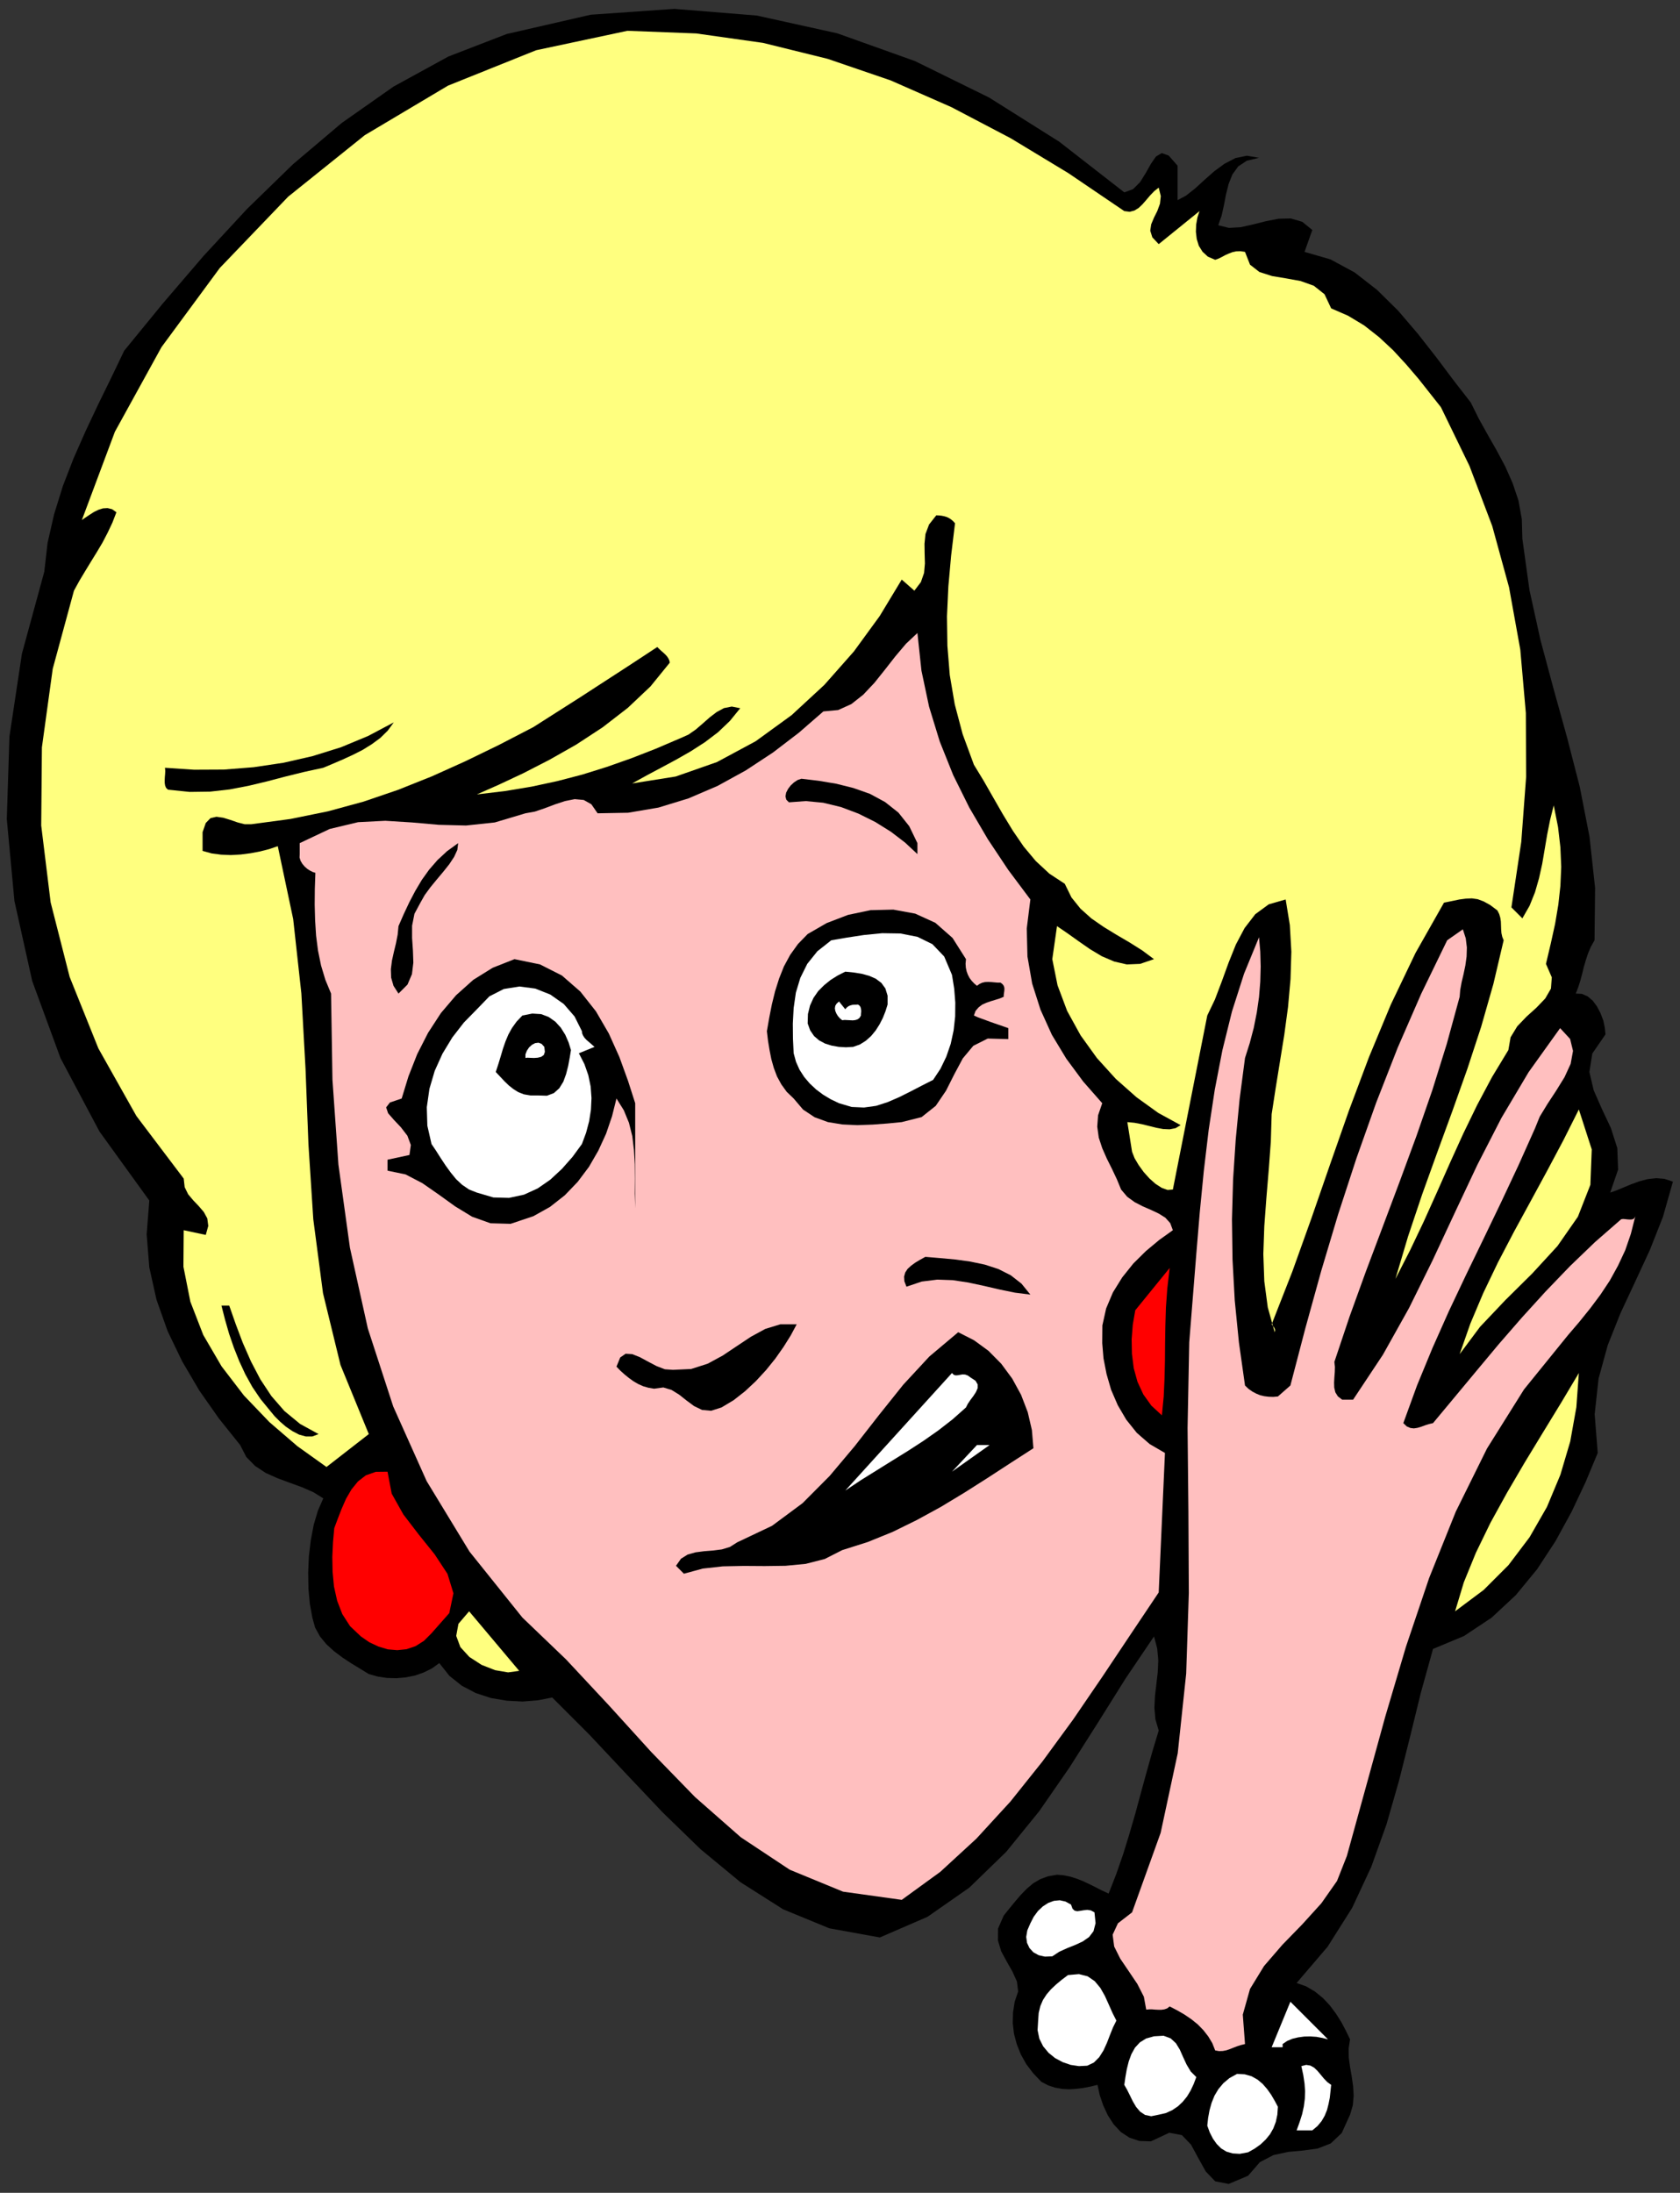 <?xml version="1.0" encoding="UTF-8" standalone="no"?>
<svg
   xmlns:dc="http://purl.org/dc/elements/1.1/"
   xmlns:cc="http://creativecommons.org/ns#"
   xmlns:rdf="http://www.w3.org/1999/02/22-rdf-syntax-ns#"
   xmlns:svg="http://www.w3.org/2000/svg"
   xmlns="http://www.w3.org/2000/svg"
   xmlns:sodipodi="http://sodipodi.sourceforge.net/DTD/sodipodi-0.dtd"
   xmlns:inkscape="http://www.inkscape.org/namespaces/inkscape"
   version="1.0"
   width="2033.524mm"
   height="2653.961mm"
   id="svg71"
   sodipodi:docname="GC000433.WMF">
  <rect width="100%" height="100%" fill="#333333" stroke="none"/>
  <sodipodi:namedview
     pagecolor="#ffffff"
     bordercolor="#666666"
     borderopacity="1"
     objecttolerance="10"
     gridtolerance="10"
     guidetolerance="10"
     inkscape:pageopacity="0"
     inkscape:pageshadow="2"
     inkscape:window-width="640"
     inkscape:window-height="480"
     id="namedview73" />
  <defs
     id="defs3">
    <pattern
       id="WMFhbasepattern"
       patternUnits="userSpaceOnUse"
       width="6"
       height="6"
       x="0"
       y="0" />
  </defs>
  <path
     style="fill:none;stroke:none;"
     d="  M 0,10030.08   L 7685.12,10030.08   L 7685.12,0   L 0,0   z "
     id="path5" />
  <path
     style="fill:#000000;fill-rule:evenodd;fill-opacity:1;stroke:none;"
     d="  M 5143.514,879.91   L 5183.505,865.308   L 5215.878,832.93   L 5241.903,791.03   L 5265.39,749.129   L 5288.241,716.117   L 5314.901,700.245   L 5346.64,711.673   L 5387.265,758.017   L 5387.265,758.017   L 5387.265,915.461   L 5387.265,915.461   L 5425.351,895.146   L 5466.61,862.768   L 5509.14,824.042   L 5554.208,784.046   L 5601.816,749.129   L 5651.962,723.1   L 5704.648,712.308   L 5759.873,721.831   L 5759.873,721.831   L 5704.013,735.163   L 5664.658,761.192   L 5637.998,798.013   L 5620.859,841.183   L 5608.798,889.432   L 5599.277,938.951   L 5588.486,987.2   L 5573.251,1030.37   L 5573.251,1030.37   L 5622.128,1042.432   L 5676.083,1039.258   L 5732.578,1026.561   L 5790.976,1011.96   L 5849.375,1000.532   L 5905.234,999.262   L 5957.285,1014.499   L 6003.623,1051.955   L 6003.623,1051.955   L 5968.076,1152.263   L 5968.076,1152.263   L 6086.778,1186.545   L 6197.227,1246.221   L 6300.059,1326.213   L 6396.544,1421.441   L 6486.046,1526.192   L 6571.105,1634.753   L 6651.085,1741.408   L 6728.527,1841.081   L 6728.527,1841.081   L 6765.343,1915.359   L 6805.968,1988.367   L 6847.228,2060.74   L 6886.583,2134.384   L 6920.226,2210.566   L 6946.886,2289.923   L 6962.121,2374.994   L 6964.66,2465.143   L 6964.66,2465.143   L 6997.033,2698.77   L 7047.18,2926.683   L 7107.482,3151.422   L 7169.69,3375.526   L 7227.453,3600.265   L 7271.887,3828.178   L 7297.278,4061.17   L 7294.739,4301.145   L 7294.739,4301.145   L 7277.6,4331.618   L 7264.904,4361.456   L 7254.748,4392.564   L 7245.861,4423.037   L 7238.244,4454.145   L 7229.992,4485.253   L 7220.471,4515.091   L 7209.045,4544.93   L 7209.045,4544.93   L 7236.975,4546.199   L 7263,4557.627   L 7286.486,4577.307   L 7306.164,4603.971   L 7322.033,4634.444   L 7334.729,4667.457   L 7341.711,4700.469   L 7344.885,4731.577   L 7344.885,4731.577   L 7284.582,4819.187   L 7271.252,4903.623   L 7290.93,4987.424   L 7328.381,5072.494   L 7369.641,5160.105   L 7398.84,5251.524   L 7402.649,5349.926   L 7366.467,5455.312   L 7366.467,5455.312   L 7395.032,5445.154   L 7427.405,5431.823   L 7462.317,5417.221   L 7499.133,5403.889   L 7537.219,5393.731   L 7575.94,5389.287   L 7614.661,5392.462   L 7653.382,5405.159   L 7653.382,5405.159   L 7607.678,5566.412   L 7548.01,5717.507   L 7480.725,5862.889   L 7413.44,6007.002   L 7355.041,6153.653   L 7313.147,6306.653   L 7295.373,6469.176   L 7309.338,6646.301   L 7309.338,6646.301   L 7254.113,6778.986   L 7190.002,6914.845   L 7116.369,7049.434   L 7031.945,7178.31   L 6934.826,7296.393   L 6823.742,7399.874   L 6697.423,7483.675   L 6555.87,7542.717   L 6555.87,7542.717   L 6500.645,7741.426   L 6451.134,7943.31   L 6400.352,8145.194   L 6343.223,8344.539   L 6273.399,8539.44   L 6185.801,8727.357   L 6073.447,8905.116   L 5931.895,9070.814   L 5931.895,9070.814   L 5975.059,9086.05   L 6015.049,9109.54   L 6051.231,9138.743   L 6083.604,9173.025   L 6111.533,9210.482   L 6136.924,9250.478   L 6157.871,9290.474   L 6176.28,9328.565   L 6176.28,9328.565   L 6169.932,9369.83   L 6170.567,9412.366   L 6176.28,9454.901   L 6183.897,9498.706   L 6190.244,9542.511   L 6192.784,9586.316   L 6188.975,9630.121   L 6176.28,9673.291   L 6176.28,9673.291   L 6138.194,9757.092   L 6088.047,9804.706   L 6027.744,9828.196   L 5961.729,9837.084   L 5893.174,9843.433   L 5825.888,9858.034   L 5763.681,9890.412   L 5709.726,9952.628   L 5709.726,9952.628   L 5620.859,9990.084   L 5559.286,9978.022   L 5516.122,9932.947   L 5481.845,9871.366   L 5448.837,9810.42   L 5406.942,9766.615   L 5349.179,9755.823   L 5265.39,9795.183   L 5265.39,9795.183   L 5212.069,9793.279   L 5166.366,9778.042   L 5127.01,9752.013   L 5094.637,9717.096   L 5067.977,9675.831   L 5047.03,9630.756   L 5031.161,9583.777   L 5021.004,9536.797   L 5021.004,9536.797   L 4986.727,9545.05   L 4953.719,9551.399   L 4921.346,9555.208   L 4889.608,9557.113   L 4858.504,9555.208   L 4826.766,9549.495   L 4795.662,9539.337   L 4763.924,9522.831   L 4763.924,9522.831   L 4726.473,9483.469   L 4694.734,9441.569   L 4669.978,9397.129   L 4651.57,9350.785   L 4638.875,9303.171   L 4633.162,9254.287   L 4634.431,9205.403   L 4642.049,9156.519   L 4642.049,9156.519   L 4657.918,9109.54   L 4652.205,9063.83   L 4631.892,9018.755   L 4605.867,8973.046   L 4580.476,8926.067   L 4565.242,8875.913   L 4565.877,8821.95   L 4591.902,8762.274   L 4591.902,8762.274   L 4617.927,8729.896   L 4643.953,8698.153   L 4669.978,8667.68   L 4697.273,8639.747   L 4726.473,8614.987   L 4758.846,8595.942   L 4795.027,8582.61   L 4835.652,8575.626   L 4835.652,8575.626   L 4866.756,8578.166   L 4897.225,8584.514   L 4927.059,8594.037   L 4955.623,8605.465   L 4984.188,8618.797   L 5013.387,8633.398   L 5041.952,8648   L 5071.786,8661.967   L 5071.786,8661.967   L 5106.698,8572.452   L 5138.436,8481.033   L 5167.001,8388.344   L 5194.296,8294.385   L 5219.686,8200.427   L 5245.712,8105.199   L 5272.372,8010.605   L 5300.936,7916.012   L 5300.936,7916.012   L 5285.702,7864.588   L 5281.259,7811.895   L 5283.798,7757.933   L 5290.145,7703.97   L 5296.493,7649.372   L 5299.032,7594.775   L 5293.954,7540.177   L 5279.354,7485.58   L 5279.354,7485.58   L 5149.862,7677.306   L 5022.909,7879.825   L 4892.781,8084.883   L 4754.402,8284.863   L 4603.328,8470.875   L 4434.48,8634.668   L 4243.415,8767.987   L 4025.055,8862.581   L 4025.055,8862.581   L 3794,8820.681   L 3582.623,8733.705   L 3387.75,8609.908   L 3205.572,8459.448   L 3031.646,8290.576   L 2862.798,8112.182   L 2695.854,7934.422   L 2526.371,7764.916   L 2526.371,7764.916   L 2460.99,7777.613   L 2391.166,7783.327   L 2318.803,7779.518   L 2246.439,7767.456   L 2176.615,7744.601   L 2112.503,7710.953   L 2056.009,7665.879   L 2009.671,7607.472   L 2009.671,7607.472   L 1975.394,7632.231   L 1937.943,7650.642   L 1897.952,7664.609   L 1856.058,7672.862   L 1813.528,7676.671   L 1770.364,7675.401   L 1727.835,7669.053   L 1687.21,7657.626   L 1687.21,7657.626   L 1647.854,7633.501   L 1607.229,7608.742   L 1566.604,7582.078   L 1527.883,7552.874   L 1492.971,7521.132   L 1463.772,7485.58   L 1441.555,7444.949   L 1428.86,7399.239   L 1428.86,7399.239   L 1417.434,7336.389   L 1411.086,7267.189   L 1409.817,7193.546   L 1412.991,7119.268   L 1421.877,7044.99   L 1435.207,6975.156   L 1454.25,6910.401   L 1479.006,6853.899   L 1479.006,6853.899   L 1433.938,6825.965   L 1381.887,6803.11   L 1326.028,6782.795   L 1269.533,6761.845   L 1215.578,6737.72   L 1167.336,6705.977   L 1126.711,6664.712   L 1098.781,6610.114   L 1098.781,6610.114   L 1001.662,6488.857   L 912.16,6361.251   L 833.449,6227.296   L 766.798,6088.898   L 716.017,5945.421   L 683.009,5797.499   L 670.948,5646.404   L 683.009,5491.499   L 683.009,5491.499   L 455.128,5175.976   L 276.758,4840.137   L 147.266,4487.158   L 66.016,4121.481   L 31.104,3746.916   L 43.164,3369.177   L 100.293,2990.169   L 202.491,2615.604   L 202.491,2615.604   L 217.725,2482.919   L 247.559,2352.139   L 287.549,2223.264   L 336.426,2096.927   L 391.651,1971.861   L 450.05,1848.064   L 509.718,1726.172   L 568.116,1604.28   L 568.116,1604.28   L 744.581,1388.429   L 931.837,1170.038   L 1130.519,955.457   L 1340.627,751.034   L 1563.43,562.482   L 1800.198,396.15   L 2051.566,258.386   L 2318.168,155.54   L 2318.168,155.54   L 2702.836,67.295   L 3084.966,40.631   L 3462.017,71.104   L 3830.182,152.365   L 4185.651,279.336   L 4525.252,446.303   L 4845.809,648.187   L 5143.514,879.91   L 5143.514,879.91   L 5143.514,879.91   L 5143.514,879.91   L 5143.514,879.91  z "
     id="path7" />
  <path
     style="fill:#ffff7f;fill-rule:evenodd;fill-opacity:1;stroke:none;"
     d="  M 5143.514,965.615   L 5168.27,968.789   L 5189.852,963.076   L 5209.53,951.013   L 5227.303,933.872   L 5244.442,914.192   L 5262.216,893.242   L 5280.624,874.196   L 5300.936,858.324   L 5300.936,858.324   L 5310.458,897.051   L 5306.649,931.968   L 5294.589,964.98   L 5279.354,995.453   L 5266.659,1025.926   L 5262.216,1055.13   L 5271.737,1085.603   L 5300.936,1116.711   L 5300.936,1116.711   L 5487.558,965.615   L 5487.558,965.615   L 5478.036,994.818   L 5472.323,1027.196   L 5471.054,1060.208   L 5474.863,1093.221   L 5484.384,1124.329   L 5501.523,1151.628   L 5525.644,1173.848   L 5559.286,1188.449   L 5559.286,1188.449   L 5575.156,1182.736   L 5590.39,1175.117   L 5605.624,1166.864   L 5621.494,1159.881   L 5637.998,1153.532   L 5655.771,1149.723   L 5674.814,1149.088   L 5695.761,1152.263   L 5695.761,1152.263   L 5718.613,1210.669   L 5761.777,1244.316   L 5819.541,1262.727   L 5884.287,1273.52   L 5950.303,1285.582   L 6010.605,1307.167   L 6059.483,1345.893   L 6089.951,1410.649   L 6089.951,1410.649   L 6167.393,1444.296   L 6241.026,1488.736   L 6308.946,1542.064   L 6373.057,1601.74   L 6432.725,1666.495   L 6489.22,1732.52   L 6541.905,1799.18   L 6592.052,1862.666   L 6592.052,1862.666   L 6722.814,2131.844   L 6826.916,2406.737   L 6903.722,2686.708   L 6955.138,2971.758   L 6980.529,3261.252   L 6981.798,3553.92   L 6959.582,3851.033   L 6914.513,4150.684   L 6914.513,4150.684   L 6964.66,4200.838   L 6964.66,4200.838   L 6997.668,4143.066   L 7022.424,4081.485   L 7040.832,4017.365   L 7055.431,3951.34   L 7066.857,3884.045   L 7078.283,3816.751   L 7091.613,3750.091   L 7108.117,3684.066   L 7108.117,3684.066   L 7127.795,3783.103   L 7138.586,3876.427   L 7142.395,3965.307   L 7138.586,4052.282   L 7129.064,4138.622   L 7114.465,4225.597   L 7094.787,4315.112   L 7072.57,4409.07   L 7072.57,4409.07   L 7099.23,4470.651   L 7095.422,4522.075   L 7069.396,4567.15   L 7029.406,4609.05   L 6983.703,4650.316   L 6941.173,4694.756   L 6910.705,4744.909   L 6900.548,4803.316   L 6900.548,4803.316   L 6825.646,4927.113   L 6757.726,5054.718   L 6694.249,5185.499   L 6633.946,5318.183   L 6574.278,5452.773   L 6513.975,5586.727   L 6450.499,5720.047   L 6383.848,5850.192   L 6383.848,5850.192   L 6441.612,5655.926   L 6506.358,5462.931   L 6574.913,5272.474   L 6644.737,5081.382   L 6712.658,4890.291   L 6776.134,4696.66   L 6831.994,4501.125   L 6878.966,4301.145   L 6878.966,4301.145   L 6872.619,4285.274   L 6868.81,4268.133   L 6867.541,4250.992   L 6866.906,4233.216   L 6866.271,4215.44   L 6863.732,4198.299   L 6858.654,4181.158   L 6850.402,4164.651   L 6850.402,4164.651   L 6817.394,4139.892   L 6787.56,4123.386   L 6760.265,4113.228   L 6733.605,4109.419   L 6705.675,4110.689   L 6676.476,4114.498   L 6643.468,4121.481   L 6606.017,4129.099   L 6606.017,4129.099   L 6475.89,4358.917   L 6362.901,4595.083   L 6262.608,4836.328   L 6171.202,5080.113   L 6084.873,5326.437   L 5999.815,5572.126   L 5912.217,5816.545   L 5817.636,6057.79   L 5817.636,6057.79   L 5820.176,6060.964   L 5823.349,6064.773   L 5826.523,6069.217   L 5829.697,6073.661   L 5832.236,6078.74   L 5833.506,6083.819   L 5832.871,6088.898   L 5831.601,6093.977   L 5831.601,6093.977   L 5799.863,5980.338   L 5783.994,5860.985   L 5779.551,5736.553   L 5783.994,5608.947   L 5793.515,5480.072   L 5804.306,5350.561   L 5813.828,5222.32   L 5817.636,5096.619   L 5817.636,5096.619   L 5835.41,4981.075   L 5855.088,4859.183   L 5875.4,4733.482   L 5892.539,4606.511   L 5903.965,4478.905   L 5907.773,4353.203   L 5900.791,4231.311   L 5881.748,4114.498   L 5881.748,4114.498   L 5804.306,4136.718   L 5742.734,4181.792   L 5693.857,4245.278   L 5653.867,4320.826   L 5620.224,4404.627   L 5589.12,4490.332   L 5558.017,4572.228   L 5523.105,4645.237   L 5523.105,4645.237   L 5365.683,5441.345   L 5365.683,5441.345   L 5341.561,5443.25   L 5314.901,5433.727   L 5286.337,5415.316   L 5258.407,5390.557   L 5231.747,5360.719   L 5208.895,5328.976   L 5190.487,5297.868   L 5179.061,5268.665   L 5179.061,5268.665   L 5157.479,5132.806   L 5157.479,5132.806   L 5189.852,5135.98   L 5223.495,5142.328   L 5257.137,5150.582   L 5290.145,5158.835   L 5321.249,5164.548   L 5351.083,5165.818   L 5377.743,5160.739   L 5401.23,5146.773   L 5401.23,5146.773   L 5299.032,5090.905   L 5199.374,5019.167   L 5104.793,4935.366   L 5018.465,4840.137   L 4943.563,4736.021   L 4881.99,4624.287   L 4838.191,4507.473   L 4814.07,4387.485   L 4814.07,4387.485   L 4835.652,4236.39   L 4835.652,4236.39   L 4883.895,4269.402   L 4934.676,4305.589   L 4986.727,4341.776   L 5040.682,4374.154   L 5097.176,4398.278   L 5154.94,4411.61   L 5215.878,4409.07   L 5279.354,4387.485   L 5279.354,4387.485   L 5225.399,4347.49   L 5167.001,4310.668   L 5107.333,4275.751   L 5048.299,4239.564   L 4992.44,4200.838   L 4942.928,4156.398   L 4901.668,4104.975   L 4871.199,4042.759   L 4871.199,4042.759   L 4800.74,3996.415   L 4738.533,3938.643   L 4683.308,3872.618   L 4633.797,3800.244   L 4587.459,3724.062   L 4543.025,3646.609   L 4499.861,3571.061   L 4455.427,3498.053   L 4455.427,3498.053   L 4404.011,3358.385   L 4367.829,3221.891   L 4344.978,3087.302   L 4334.187,2953.982   L 4332.283,2819.393   L 4338.63,2682.264   L 4351.325,2540.691   L 4369.099,2393.405   L 4369.099,2393.405   L 4360.212,2383.882   L 4351.325,2376.264   L 4341.804,2369.915   L 4331.013,2364.836   L 4320.222,2361.662   L 4308.161,2359.123   L 4296.101,2357.853   L 4283.405,2357.218   L 4283.405,2357.218   L 4250.398,2399.118   L 4233.894,2442.923   L 4229.45,2487.363   L 4230.085,2532.438   L 4231.355,2577.513   L 4227.546,2620.683   L 4212.946,2662.583   L 4183.112,2701.945   L 4183.112,2701.945   L 4125.349,2651.156   L 4125.349,2651.156   L 4024.421,2818.123   L 3906.354,2980.011   L 3771.149,3133.011   L 3621.344,3271.41   L 3456.939,3390.762   L 3279.839,3485.991   L 3091.314,3552.016   L 2891.997,3583.759   L 2891.997,3583.759   L 2957.378,3547.572   L 3025.298,3511.385   L 3093.853,3474.563   L 3160.503,3436.472   L 3224.615,3395.206   L 3284.918,3349.497   L 3338.873,3298.074   L 3386.48,3239.667   L 3386.48,3239.667   L 3347.759,3232.049   L 3312.213,3239.032   L 3279.205,3256.808   L 3247.466,3280.933   L 3215.728,3308.866   L 3183.355,3336.8   L 3149.712,3360.289   L 3114.165,3376.161   L 3114.165,3376.161   L 2999.907,3425.045   L 2887.554,3468.85   L 2775.835,3508.211   L 2664.116,3543.128   L 2549.858,3572.966   L 2431.791,3598.36   L 2309.916,3618.676   L 2181.693,3633.912   L 2181.693,3633.912   L 2280.717,3590.107   L 2393.07,3537.414   L 2513.041,3475.833   L 2636.186,3405.999   L 2757.426,3326.642   L 2872.319,3237.762   L 2975.786,3139.995   L 3064.019,3031.434   L 3064.019,3031.434   L 3062.114,3021.277   L 3057.671,3011.754   L 3051.323,3002.231   L 3043.071,2993.343   L 3033.55,2984.455   L 3024.028,2976.202   L 3015.142,2967.949   L 3006.89,2959.696   L 3006.89,2959.696   L 2936.431,3006.04   L 2866.606,3051.75   L 2796.147,3097.459   L 2725.688,3143.169   L 2655.229,3188.878   L 2583.5,3234.588   L 2511.772,3280.298   L 2440.043,3326.007   L 2440.043,3326.007   L 2283.256,3407.269   L 2129.007,3482.182   L 1975.394,3551.381   L 1821.146,3612.962   L 1663.089,3666.925   L 1499.954,3711.365   L 1328.567,3746.282   L 1148.928,3770.406   L 1148.928,3770.406   L 1119.728,3770.406   L 1087.355,3762.153   L 1054.347,3750.726   L 1021.34,3740.568   L 990.236,3736.124   L 962.941,3742.472   L 941.359,3764.692   L 926.759,3806.593   L 926.759,3806.593   L 926.759,3892.298   L 926.759,3892.298   L 968.019,3903.726   L 1011.183,3909.439   L 1056.252,3911.344   L 1101.32,3908.805   L 1145.754,3903.091   L 1189.553,3894.838   L 1231.447,3884.045   L 1270.803,3870.713   L 1270.803,3870.713   L 1341.262,4204.012   L 1378.713,4544.295   L 1397.756,4889.021   L 1411.086,5234.382   L 1433.303,5577.839   L 1477.737,5915.582   L 1557.717,6243.803   L 1687.21,6559.961   L 1687.21,6559.961   L 1493.606,6710.421   L 1493.606,6710.421   L 1360.305,6615.193   L 1232.717,6505.363   L 1115.92,6383.471   L 1013.722,6250.151   L 929.933,6106.674   L 870.9,5954.309   L 839.162,5794.325   L 840.431,5627.358   L 840.431,5627.358   L 941.359,5648.943   L 941.359,5648.943   L 952.785,5607.677   L 948.341,5573.395   L 932.472,5544.192   L 909.621,5517.528   L 884.23,5490.864   L 860.744,5462.931   L 844.874,5430.553   L 840.431,5391.192   L 840.431,5391.192   L 623.976,5104.872   L 450.05,4795.698   L 318.653,4468.747   L 231.69,4127.83   L 188.526,3776.12   L 191.7,3418.696   L 241.211,3059.368   L 338.331,2701.945   L 338.331,2701.945   L 363.087,2656.87   L 389.747,2612.43   L 416.407,2568.625   L 443.067,2525.455   L 469.093,2481.65   L 492.579,2436.575   L 514.161,2390.865   L 532.569,2343.251   L 532.569,2343.251   L 512.891,2329.284   L 491.944,2324.206   L 470.997,2325.475   L 450.684,2331.824   L 429.737,2341.981   L 410.059,2354.679   L 391.016,2367.376   L 374.512,2378.803   L 374.512,2378.803   L 525.587,1975.035   L 738.868,1587.773   L 1005.47,1225.906   L 1318.41,899.59   L 1668.802,618.349   L 2049.662,391.706   L 2452.738,229.818   L 2870.415,140.938   L 2870.415,140.938   L 3185.259,153   L 3490.582,196.17   L 3786.383,269.179   L 4073.932,367.581   L 4352.595,490.108   L 4623.64,632.316   L 4887.069,791.665   L 5143.514,965.615   L 5143.514,965.615   L 5143.514,965.615   L 5143.514,965.615   L 5143.514,965.615  z "
     id="path9" />
  <path
     style="fill:#ffbfbf;fill-rule:evenodd;fill-opacity:1;stroke:none;"
     d="  M 4713.777,4114.498   L 4697.273,4247.182   L 4700.447,4375.423   L 4722.029,4499.22   L 4760.115,4618.573   L 4812.166,4733.482   L 4878.182,4842.677   L 4955.623,4947.428   L 5042.586,5046.465   L 5042.586,5046.465   L 5023.543,5101.698   L 5019.735,5153.756   L 5026.717,5203.909   L 5042.586,5252.158   L 5063.534,5299.773   L 5087.02,5346.752   L 5109.237,5393.731   L 5128.915,5441.345   L 5128.915,5441.345   L 5156.844,5474.358   L 5191.122,5499.117   L 5227.938,5518.163   L 5266.024,5534.669   L 5300.936,5551.175   L 5331.405,5570.221   L 5353.622,5594.98   L 5365.683,5627.358   L 5365.683,5627.358   L 5303.475,5671.798   L 5242.538,5722.586   L 5184.774,5779.723   L 5133.993,5843.209   L 5091.463,5911.773   L 5060.36,5985.416   L 5043.221,6062.869   L 5042.586,6144.13   L 5042.586,6144.13   L 5048.299,6213.329   L 5062.264,6285.068   L 5083.211,6357.442   L 5113.68,6427.911   L 5152.401,6493.936   L 5200.643,6554.247   L 5259.677,6605.67   L 5329.501,6646.301   L 5329.501,6646.301   L 5300.936,7284.331   L 5300.936,7284.331   L 5173.348,7474.787   L 5043.221,7669.688   L 4909.285,7865.858   L 4769.002,8057.584   L 4622.371,8241.058   L 4466.853,8410.564   L 4301.814,8562.294   L 4125.349,8690.535   L 4125.349,8690.535   L 3856.842,8653.079   L 3613.092,8552.772   L 3389.019,8404.215   L 3179.546,8220.107   L 2979.595,8014.414   L 2784.721,7799.833   L 2589.848,7590.966   L 2389.896,7399.239   L 2389.896,7399.239   L 2148.05,7097.683   L 1951.908,6775.176   L 1798.929,6433.624   L 1682.766,6076.836   L 1600.881,5707.35   L 1548.196,5327.071   L 1520.901,4938.54   L 1514.553,4544.93   L 1514.553,4544.93   L 1488.528,4482.079   L 1468.85,4416.689   L 1454.885,4348.759   L 1445.998,4279.56   L 1441.555,4209.091   L 1439.651,4137.987   L 1440.286,4065.614   L 1442.825,3992.605   L 1442.825,3992.605   L 1430.764,3988.796   L 1418.069,3982.448   L 1405.373,3974.195   L 1393.313,3963.402   L 1383.157,3951.34   L 1374.905,3937.373   L 1370.461,3922.771   L 1371.096,3906.9   L 1371.096,3906.9   L 1371.096,3856.746   L 1371.096,3856.746   L 1508.206,3791.991   L 1638.333,3760.883   L 1762.747,3754.535   L 1884.622,3762.153   L 2007.132,3772.945   L 2132.181,3776.12   L 2263.578,3762.153   L 2403.861,3720.253   L 2403.861,3720.253   L 2446.391,3712.634   L 2491.459,3697.398   L 2538.432,3679.622   L 2584.77,3664.385   L 2629.204,3655.497   L 2670.463,3659.306   L 2705.376,3678.987   L 2733.94,3720.253   L 2733.94,3720.253   L 2873.589,3717.713   L 3011.968,3694.223   L 3149.077,3652.323   L 3282.378,3595.186   L 3411.871,3524.082   L 3536.285,3442.186   L 3654.986,3351.401   L 3766.705,3254.269   L 3766.705,3254.269   L 3834.625,3247.92   L 3894.928,3220.621   L 3949.518,3177.451   L 4000.3,3123.488   L 4048.542,3063.177   L 4096.149,3002.231   L 4145.026,2944.459   L 4197.077,2895.575   L 4197.077,2895.575   L 4215.485,3067.621   L 4250.398,3232.684   L 4299.275,3392.032   L 4360.847,3545.667   L 4434.48,3694.223   L 4518.904,3838.336   L 4612.215,3978.639   L 4713.777,4114.498   L 4713.777,4114.498   L 4713.777,4114.498   L 4713.777,4114.498   L 4713.777,4114.498  z "
     id="path11" />
  <path
     style="fill:#000000;fill-rule:evenodd;fill-opacity:1;stroke:none;"
     d="  M 1801.468,3304.422   L 1773.538,3342.514   L 1739.895,3375.526   L 1701.175,3404.095   L 1659.28,3430.124   L 1614.212,3452.978   L 1568.508,3473.929   L 1522.805,3493.609   L 1479.006,3512.02   L 1479.006,3512.02   L 1391.409,3531.066   L 1306.35,3552.016   L 1221.926,3574.236   L 1136.867,3594.551   L 1050.539,3611.057   L 961.037,3621.215   L 867.726,3622.485   L 768.702,3612.327   L 768.702,3612.327   L 759.816,3604.074   L 755.372,3593.281   L 753.468,3581.219   L 753.468,3567.887   L 754.103,3554.555   L 755.372,3540.588   L 756.007,3525.987   L 754.738,3512.02   L 754.738,3512.02   L 888.039,3520.908   L 1023.879,3520.273   L 1160.353,3509.481   L 1296.828,3489.165   L 1430.129,3458.692   L 1560.256,3418.061   L 1684.036,3366.638   L 1801.468,3304.422   L 1801.468,3304.422   L 1801.468,3304.422   L 1801.468,3304.422   L 1801.468,3304.422  z "
     id="path13" />
  <path
     style="fill:#000000;fill-rule:evenodd;fill-opacity:1;stroke:none;"
     d="  M 4197.077,3856.746   L 4197.077,3906.9   L 4197.077,3906.9   L 4140.583,3854.207   L 4075.837,3804.688   L 4003.473,3759.613   L 3926.667,3721.522   L 3847.321,3691.684   L 3766.071,3672.003   L 3686.09,3664.385   L 3609.283,3670.099   L 3609.283,3670.099   L 3597.223,3658.037   L 3593.414,3642.8   L 3596.588,3625.659   L 3605.475,3608.518   L 3617.535,3592.646   L 3632.77,3578.68   L 3649.274,3567.887   L 3666.412,3562.173   L 3666.412,3562.173   L 3745.758,3571.696   L 3825.739,3585.028   L 3904.45,3604.709   L 3979.987,3631.373   L 4049.177,3668.829   L 4110.114,3717.078   L 4159.626,3779.294   L 4197.077,3856.746   L 4197.077,3856.746   L 4197.077,3856.746   L 4197.077,3856.746   L 4197.077,3856.746  z "
     id="path15" />
  <path
     style="fill:#000000;fill-rule:evenodd;fill-opacity:1;stroke:none;"
     d="  M 2095.999,3856.746   L 2092.191,3887.854   L 2077.591,3919.597   L 2055.374,3953.244   L 2028.08,3987.527   L 1998.245,4023.079   L 1969.046,4058.63   L 1943.021,4094.182   L 1923.343,4129.099   L 1923.343,4129.099   L 1896.048,4179.888   L 1885.257,4234.485   L 1885.257,4290.987   L 1889.066,4348.124   L 1890.97,4403.357   L 1884.622,4456.05   L 1864.31,4503.664   L 1823.05,4544.93   L 1823.05,4544.93   L 1800.198,4509.378   L 1789.407,4471.921   L 1788.138,4433.195   L 1793.216,4393.834   L 1802.103,4353.838   L 1811.624,4314.477   L 1819.241,4275.116   L 1823.05,4236.39   L 1823.05,4236.39   L 1847.171,4181.158   L 1872.562,4127.195   L 1899.857,4075.137   L 1929.691,4024.983   L 1963.333,3978.004   L 2001.419,3934.199   L 2045.218,3893.568   L 2095.999,3856.746   L 2095.999,3856.746   L 2095.999,3856.746   L 2095.999,3856.746   L 2095.999,3856.746  z "
     id="path17" />
  <path
     style="fill:#000000;fill-rule:evenodd;fill-opacity:1;stroke:none;"
     d="  M 4419.245,4387.485   L 4417.341,4408.436   L 4418.611,4426.846   L 4422.419,4443.988   L 4428.132,4459.224   L 4435.749,4473.826   L 4445.271,4486.523   L 4456.697,4498.585   L 4469.392,4509.378   L 4469.392,4509.378   L 4480.818,4501.125   L 4492.878,4495.411   L 4506.208,4492.237   L 4520.173,4491.602   L 4534.773,4492.237   L 4548.738,4493.506   L 4563.337,4494.776   L 4577.302,4494.776   L 4577.302,4494.776   L 4585.554,4501.125   L 4591.267,4508.108   L 4594.441,4516.361   L 4595.076,4524.614   L 4594.441,4533.502   L 4593.172,4542.39   L 4591.902,4551.278   L 4591.902,4559.531   L 4591.902,4559.531   L 4574.129,4567.15   L 4553.816,4573.498   L 4532.869,4579.847   L 4512.556,4586.83   L 4492.878,4595.718   L 4476.374,4608.415   L 4463.044,4624.287   L 4455.427,4645.237   L 4455.427,4645.237   L 4473.835,4653.49   L 4492.878,4660.473   L 4511.921,4667.457   L 4530.964,4674.44   L 4550.642,4681.423   L 4570.955,4688.407   L 4591.267,4695.39   L 4612.849,4703.009   L 4612.849,4703.009   L 4612.849,4753.162   L 4612.849,4753.162   L 4518.904,4750.623   L 4452.888,4783.635   L 4404.646,4841.407   L 4365.925,4913.781   L 4327.839,4989.328   L 4280.866,5058.528   L 4216.12,5109.951   L 4125.349,5132.806   L 4125.349,5132.806   L 4060.602,5139.154   L 3992.048,5144.233   L 3922.223,5146.773   L 3853.668,5143.598   L 3787.653,5132.806   L 3726.715,5110.586   L 3674.03,5075.669   L 3630.865,5024.88   L 3630.865,5024.88   L 3599.127,4994.407   L 3574.371,4960.125   L 3554.693,4923.938   L 3540.094,4885.212   L 3528.668,4844.581   L 3520.416,4802.681   L 3513.434,4760.146   L 3508.355,4716.975   L 3508.355,4716.975   L 3519.146,4655.394   L 3531.207,4594.448   L 3545.807,4534.772   L 3564.215,4476.365   L 3586.432,4420.498   L 3614.996,4367.805   L 3650.543,4318.286   L 3694.977,4272.577   L 3694.977,4272.577   L 3781.94,4222.423   L 3879.694,4184.967   L 3982.526,4163.382   L 4086.628,4160.842   L 4186.921,4179.253   L 4278.962,4221.153   L 4357.673,4290.353   L 4419.245,4387.485   L 4419.245,4387.485   L 4419.245,4387.485   L 4419.245,4387.485   L 4419.245,4387.485  z "
     id="path19" />
  <path
     style="fill:#ffbfbf;fill-rule:evenodd;fill-opacity:1;stroke:none;"
     d="  M 6677.745,4559.531   L 6618.712,4775.382   L 6552.696,4986.789   L 6480.333,5195.656   L 6404.161,5402.619   L 6326.719,5608.947   L 6249.278,5814.64   L 6174.375,6021.603   L 6104.551,6229.836   L 6104.551,6229.836   L 6107.09,6252.69   L 6106.455,6276.18   L 6104.551,6300.94   L 6103.282,6324.429   L 6103.916,6347.284   L 6108.994,6368.869   L 6120.42,6387.28   L 6140.098,6402.516   L 6140.098,6402.516   L 6190.244,6402.516   L 6190.244,6402.516   L 6326.719,6196.823   L 6446.056,5983.512   L 6553.331,5766.391   L 6655.529,5547.366   L 6758.361,5328.976   L 6868.81,5113.76   L 6993.224,4904.258   L 7137.316,4703.009   L 7137.316,4703.009   L 7183.02,4752.527   L 7196.35,4807.125   L 7185.559,4866.166   L 7157.629,4927.113   L 7119.543,4988.694   L 7079.553,5049.64   L 7044.006,5108.046   L 7022.424,5161.374   L 7022.424,5161.374   L 6946.886,5330.246   L 6868.175,5497.847   L 6788.195,5664.18   L 6707.579,5830.512   L 6628.234,5998.114   L 6553.331,6166.35   L 6482.872,6337.126   L 6420.03,6509.807   L 6420.03,6509.807   L 6435.899,6525.043   L 6452.403,6532.027   L 6468.272,6533.931   L 6484.776,6531.392   L 6501.915,6526.313   L 6519.054,6519.965   L 6536.827,6514.251   L 6555.87,6509.807   L 6555.87,6509.807   L 6653.624,6392.359   L 6753.917,6271.736   L 6856.115,6149.209   L 6962.121,6027.317   L 7070.666,5907.964   L 7182.385,5791.785   L 7297.278,5681.321   L 7416.614,5577.204   L 7416.614,5577.204   L 7424.866,5575.935   L 7434.387,5576.57   L 7444.543,5577.839   L 7454.065,5578.474   L 7462.952,5578.474   L 7471.204,5576.57   L 7476.917,5572.126   L 7481.36,5563.238   L 7481.36,5563.238   L 7461.047,5643.864   L 7435.022,5719.412   L 7402.014,5789.881   L 7364.563,5857.81   L 7322.033,5921.931   L 7275.061,5984.782   L 7224.914,6046.997   L 7172.863,6107.944   L 7172.863,6107.944   L 6972.277,6355.537   L 6802.794,6625.985   L 6659.972,6914.845   L 6538.097,7218.306   L 6432.091,7532.559   L 6337.51,7851.891   L 6249.278,8172.493   L 6161.68,8489.921   L 6161.68,8489.921   L 6116.612,8604.195   L 6044.883,8706.407   L 5957.92,8802.27   L 5866.514,8896.228   L 5782.724,8993.361   L 5718.613,9098.112   L 5685.605,9215.561   L 5695.761,9350.15   L 5695.761,9350.15   L 5677.353,9354.594   L 5659.58,9360.308   L 5643.076,9366.656   L 5627.207,9373.005   L 5610.703,9378.718   L 5594.199,9381.893   L 5577.06,9382.528   L 5559.286,9379.353   L 5559.286,9379.353   L 5545.956,9345.706   L 5527.548,9315.233   L 5505.331,9286.664   L 5479.306,9260   L 5450.107,9236.511   L 5418.368,9214.926   L 5385.36,9195.88   L 5351.083,9178.104   L 5351.083,9178.104   L 5339.657,9186.992   L 5326.962,9191.436   L 5313.632,9193.341   L 5299.667,9193.341   L 5285.702,9192.706   L 5271.102,9191.436   L 5257.137,9191.436   L 5243.807,9192.706   L 5243.807,9192.706   L 5233.016,9133.664   L 5203.182,9075.257   L 5163.827,9016.851   L 5125.106,8959.714   L 5097.176,8903.847   L 5090.194,8849.884   L 5114.315,8797.826   L 5179.061,8747.672   L 5179.061,8747.672   L 5309.823,8383.9   L 5387.899,8020.128   L 5426.62,7655.721   L 5438.681,7287.505   L 5436.776,6914.21   L 5432.968,6532.027   L 5440.585,6140.321   L 5472.958,5735.283   L 5472.958,5735.283   L 5488.827,5544.827   L 5507.236,5356.275   L 5529.452,5168.992   L 5557.382,4984.884   L 5592.294,4803.951   L 5636.093,4626.826   L 5691.318,4454.145   L 5759.873,4287.178   L 5759.873,4287.178   L 5765.586,4353.203   L 5767.49,4421.133   L 5765.586,4490.332   L 5759.873,4560.801   L 5749.716,4631.27   L 5735.752,4701.739   L 5717.343,4771.573   L 5695.761,4839.502   L 5695.761,4839.502   L 5671.005,5028.055   L 5653.232,5212.797   L 5641.171,5395.636   L 5636.093,5577.839   L 5638.632,5761.947   L 5648.788,5948.595   L 5667.832,6140.321   L 5695.761,6337.761   L 5695.761,6337.761   L 5711.63,6352.998   L 5728.769,6365.06   L 5746.543,6374.583   L 5764.951,6382.201   L 5783.994,6386.645   L 5804.306,6389.184   L 5824.619,6389.819   L 5846.201,6387.915   L 5846.201,6387.915   L 5903.33,6337.761   L 5903.33,6337.761   L 5971.885,6075.566   L 6044.248,5814.006   L 6121.69,5554.984   L 6205.479,5298.503   L 6295.616,5044.561   L 6394.005,4793.158   L 6501.915,4545.565   L 6620.616,4301.145   L 6620.616,4301.145   L 6692.345,4250.992   L 6692.345,4250.992   L 6705.675,4292.257   L 6710.753,4334.158   L 6709.484,4375.423   L 6703.771,4416.689   L 6695.519,4456.05   L 6686.632,4493.506   L 6680.284,4528.423   L 6677.745,4559.531   L 6677.745,4559.531   L 6677.745,4559.531   L 6677.745,4559.531   L 6677.745,4559.531  z "
     id="path21" />
  <path
     style="fill:#ffffff;fill-rule:evenodd;fill-opacity:1;stroke:none;"
     d="  M 4355.134,4459.224   L 4365.29,4522.075   L 4370.368,4586.195   L 4369.734,4649.681   L 4362.751,4713.166   L 4349.421,4774.747   L 4329.109,4833.789   L 4302.448,4889.021   L 4268.806,4939.81   L 4268.806,4939.81   L 4217.39,4965.839   L 4165.974,4992.503   L 4113.923,5018.532   L 4061.237,5041.386   L 4007.917,5058.528   L 3952.692,5066.146   L 3896.198,5063.606   L 3838.434,5046.465   L 3838.434,5046.465   L 3800.983,5028.689   L 3766.071,5007.739   L 3733.698,4983.615   L 3704.498,4956.316   L 3679.108,4926.478   L 3657.526,4892.83   L 3641.656,4857.278   L 3630.865,4817.917   L 3630.865,4817.917   L 3627.691,4751.258   L 3627.057,4682.058   L 3630.865,4610.955   L 3641.022,4540.486   L 3661.334,4473.191   L 3693.073,4409.07   L 3739.41,4351.299   L 3802.887,4301.145   L 3802.887,4301.145   L 3873.346,4289.083   L 3952.057,4277.021   L 4035.846,4268.767   L 4119.001,4270.037   L 4197.077,4285.274   L 4265.632,4318.921   L 4319.587,4375.423   L 4355.134,4459.224   L 4355.134,4459.224   L 4355.134,4459.224   L 4355.134,4459.224   L 4355.134,4459.224  z "
     id="path23" />
  <path
     style="fill:#000000;fill-rule:evenodd;fill-opacity:1;stroke:none;"
     d="  M 2905.962,5046.465   L 2905.962,5527.051   L 2905.962,5527.051   L 2904.057,5459.756   L 2904.692,5392.462   L 2904.057,5325.802   L 2900.249,5260.412   L 2892.632,5196.926   L 2877.397,5135.98   L 2853.911,5078.843   L 2820.268,5024.88   L 2820.268,5024.88   L 2799.956,5106.142   L 2772.661,5186.133   L 2737.114,5263.586   L 2694.584,5337.229   L 2643.168,5405.793   L 2584.135,5467.374   L 2516.215,5520.702   L 2440.043,5563.238   L 2440.043,5563.238   L 2335.941,5598.155   L 2243.9,5595.615   L 2160.111,5565.777   L 2082.035,5518.163   L 2007.132,5464.2   L 1932.23,5412.142   L 1855.423,5372.146   L 1772.903,5355.005   L 1772.903,5355.005   L 1772.903,5304.851   L 1873.196,5283.266   L 1873.196,5283.266   L 1879.544,5237.557   L 1863.675,5195.021   L 1833.841,5156.295   L 1801.468,5122.013   L 1775.442,5092.175   L 1766.556,5065.511   L 1783.694,5043.291   L 1837.649,5024.88   L 1837.649,5024.88   L 1868.753,4923.303   L 1908.743,4821.726   L 1958.255,4724.594   L 2017.289,4633.809   L 2086.478,4552.548   L 2165.189,4482.079   L 2254.056,4426.846   L 2353.715,4387.485   L 2353.715,4387.485   L 2470.512,4411.61   L 2570.805,4462.398   L 2655.229,4536.042   L 2726.323,4626.191   L 2785.356,4727.768   L 2833.598,4835.059   L 2872.954,4943.619   L 2905.962,5046.465   L 2905.962,5046.465   L 2905.962,5046.465   L 2905.962,5046.465   L 2905.962,5046.465  z "
     id="path25" />
  <path
     style="fill:#000000;fill-rule:evenodd;fill-opacity:1;stroke:none;"
     d="  M 4060.602,4595.083   L 4051.081,4625.556   L 4039.02,4656.029   L 4023.786,4685.868   L 4006.012,4713.801   L 3985.065,4739.195   L 3960.944,4760.78   L 3933.649,4777.922   L 3903.18,4788.714   L 3903.18,4788.714   L 3870.172,4790.619   L 3837.164,4788.714   L 3804.791,4783   L 3774.323,4773.477   L 3747.028,4758.876   L 3724.176,4739.195   L 3706.403,4713.166   L 3694.977,4681.423   L 3694.977,4681.423   L 3696.246,4638.253   L 3705.768,4599.527   L 3721.637,4564.61   L 3743.219,4533.502   L 3769.879,4506.838   L 3799.713,4482.714   L 3832.086,4462.398   L 3866.999,4444.622   L 3866.999,4444.622   L 3904.45,4448.432   L 3941.266,4454.145   L 3976.178,4463.668   L 4006.647,4477   L 4032.038,4496.046   L 4050.446,4521.44   L 4060.602,4554.452   L 4060.602,4595.083   L 4060.602,4595.083   L 4060.602,4595.083   L 4060.602,4595.083   L 4060.602,4595.083  z "
     id="path27" />
  <path
     style="fill:#ffffff;fill-rule:evenodd;fill-opacity:1;stroke:none;"
     d="  M 2662.211,4716.975   L 2663.481,4727.768   L 2667.924,4737.926   L 2674.272,4747.449   L 2682.524,4756.336   L 2692.045,4764.59   L 2701.567,4772.843   L 2711.088,4781.096   L 2719.975,4788.714   L 2719.975,4788.714   L 2648.247,4817.917   L 2648.247,4817.917   L 2673.637,4867.436   L 2691.411,4918.225   L 2702.202,4970.283   L 2706.01,5022.976   L 2703.471,5076.303   L 2695.219,5128.997   L 2681.254,5181.69   L 2662.211,5233.113   L 2662.211,5233.113   L 2619.047,5292.154   L 2570.805,5346.752   L 2517.485,5396.271   L 2459.721,5436.266   L 2396.879,5464.835   L 2328.959,5479.437   L 2257.23,5477.532   L 2181.693,5455.312   L 2181.693,5455.312   L 2146.146,5441.345   L 2114.408,5419.76   L 2086.478,5393.731   L 2061.722,5363.258   L 2038.236,5330.881   L 2016.019,5297.233   L 1995.072,5264.221   L 1974.124,5233.113   L 1974.124,5233.113   L 1955.081,5149.312   L 1952.542,5064.876   L 1964.603,4980.44   L 1988.724,4898.544   L 2024.271,4819.822   L 2069.339,4745.544   L 2122.025,4677.614   L 2181.693,4616.668   L 2181.693,4616.668   L 2238.822,4557.627   L 2304.838,4523.979   L 2376.566,4512.552   L 2448.93,4522.075   L 2517.485,4549.374   L 2579.057,4592.544   L 2628.569,4649.681   L 2662.211,4716.975   L 2662.211,4716.975   L 2662.211,4716.975   L 2662.211,4716.975   L 2662.211,4716.975  z "
     id="path29" />
  <path
     style="fill:#ffffff;fill-rule:evenodd;fill-opacity:1;stroke:none;"
     d="  M 3866.999,4616.668   L 3872.711,4609.685   L 3879.059,4604.606   L 3885.407,4600.797   L 3893.024,4598.257   L 3900.641,4596.353   L 3908.258,4595.718   L 3916.51,4595.718   L 3924.762,4595.083   L 3924.762,4595.083   L 3931.11,4598.892   L 3935.553,4604.606   L 3938.092,4610.955   L 3939.362,4617.938   L 3939.997,4625.556   L 3939.362,4633.175   L 3938.727,4639.523   L 3938.727,4645.237   L 3938.727,4645.237   L 3931.745,4656.664   L 3922.858,4663.013   L 3912.702,4666.187   L 3901.276,4667.457   L 3888.581,4666.822   L 3875.885,4666.187   L 3863.825,4665.552   L 3853.034,4666.822   L 3853.034,4666.822   L 3842.243,4657.934   L 3833.356,4647.776   L 3826.374,4636.349   L 3821.295,4624.287   L 3819.391,4612.224   L 3821.295,4600.797   L 3827.643,4590.639   L 3838.434,4581.116   L 3838.434,4581.116   L 3866.999,4616.668   L 3866.999,4616.668   L 3866.999,4616.668   L 3866.999,4616.668  z "
     id="path31" />
  <path
     style="fill:#000000;fill-rule:evenodd;fill-opacity:1;stroke:none;"
     d="  M 2612.065,4803.316   L 2606.352,4838.233   L 2599.369,4875.689   L 2589.848,4913.146   L 2577.153,4948.063   L 2558.744,4977.901   L 2533.988,5000.121   L 2502.25,5012.183   L 2461.625,5010.913   L 2461.625,5010.913   L 2426.713,5010.913   L 2396.879,5005.835   L 2370.854,4995.677   L 2348.637,4981.71   L 2327.689,4965.204   L 2308.012,4946.158   L 2288.334,4925.208   L 2268.021,4903.623   L 2268.021,4903.623   L 2280.082,4866.801   L 2290.873,4831.249   L 2301.029,4796.967   L 2312.455,4763.955   L 2325.785,4732.212   L 2342.289,4702.374   L 2363.236,4673.17   L 2389.896,4645.237   L 2389.896,4645.237   L 2434.965,4636.349   L 2475.59,4638.888   L 2510.502,4652.22   L 2540.971,4673.805   L 2565.727,4701.104   L 2586.039,4733.482   L 2601.274,4768.399   L 2612.065,4803.316   L 2612.065,4803.316   L 2612.065,4803.316   L 2612.065,4803.316   L 2612.065,4803.316  z "
     id="path33" />
  <path
     style="fill:#ffffff;fill-rule:evenodd;fill-opacity:1;stroke:none;"
     d="  M 2490.19,4788.714   L 2492.729,4811.569   L 2487.651,4826.171   L 2475.59,4834.424   L 2460.356,4838.233   L 2443.217,4839.502   L 2426.078,4838.868   L 2412.113,4838.233   L 2403.861,4839.502   L 2403.861,4839.502   L 2403.861,4822.996   L 2410.209,4806.49   L 2420.365,4791.253   L 2433.695,4779.191   L 2448.295,4771.573   L 2463.529,4769.668   L 2477.494,4774.747   L 2490.19,4788.714   L 2490.19,4788.714   L 2490.19,4788.714   L 2490.19,4788.714   L 2490.19,4788.714  z "
     id="path35" />
  <path
     style="fill:#ffff7f;fill-rule:evenodd;fill-opacity:1;stroke:none;"
     d="  M 6677.745,6194.284   L 6726.622,6054.616   L 6785.656,5914.948   L 6852.941,5774.645   L 6925.939,5634.976   L 7002.111,5495.308   L 7078.283,5355.005   L 7152.551,5215.337   L 7223.01,5075.034   L 7223.01,5075.034   L 7282.043,5257.872   L 7275.695,5419.76   L 7218.566,5565.777   L 7125.256,5699.731   L 7009.728,5825.433   L 6886.583,5947.325   L 6771.056,6069.217   L 6677.745,6194.284   L 6677.745,6194.284   L 6677.745,6194.284   L 6677.745,6194.284   L 6677.745,6194.284  z "
     id="path37" />
  <path
     style="fill:#000000;fill-rule:evenodd;fill-opacity:1;stroke:none;"
     d="  M 4713.777,5921.931   L 4643.318,5913.043   L 4572.224,5898.441   L 4501.13,5881.935   L 4430.037,5866.699   L 4358.943,5855.906   L 4287.849,5853.367   L 4216.755,5862.255   L 4146.931,5885.744   L 4146.931,5885.744   L 4137.409,5860.985   L 4136.14,5839.4   L 4141.218,5820.989   L 4152.009,5804.483   L 4167.878,5789.881   L 4186.921,5775.914   L 4209.138,5762.582   L 4233.259,5749.25   L 4233.259,5749.25   L 4301.179,5754.964   L 4370.368,5761.312   L 4438.923,5770.835   L 4505.574,5784.802   L 4567.781,5805.118   L 4624.275,5833.686   L 4673.152,5871.777   L 4713.777,5921.931   L 4713.777,5921.931   L 4713.777,5921.931   L 4713.777,5921.931   L 4713.777,5921.931  z "
     id="path39" />
  <path
     style="fill:#ff0000;fill-rule:evenodd;fill-opacity:1;stroke:none;"
     d="  M 5315.536,6474.255   L 5267.294,6429.815   L 5230.477,6378.392   L 5203.817,6320.62   L 5186.678,6258.404   L 5178.426,6193.014   L 5177.157,6126.354   L 5182.235,6059.694   L 5193.661,5993.67   L 5193.661,5993.67   L 5351.083,5800.039   L 5351.083,5800.039   L 5340.292,5893.362   L 5333.944,5980.972   L 5331.405,6064.773   L 5330.136,6145.4   L 5329.501,6225.392   L 5327.597,6305.383   L 5323.788,6387.915   L 5315.536,6474.255   L 5315.536,6474.255   L 5315.536,6474.255   L 5315.536,6474.255   L 5315.536,6474.255  z "
     id="path41" />
  <path
     style="fill:#000000;fill-rule:evenodd;fill-opacity:1;stroke:none;"
     d="  M 1048.634,5972.084   L 1078.469,6057.155   L 1110.842,6142.861   L 1148.293,6227.931   L 1190.822,6309.193   L 1241.604,6386.01   L 1301.272,6454.575   L 1373,6513.616   L 1457.424,6559.961   L 1457.424,6559.961   L 1428.86,6570.753   L 1399.026,6570.753   L 1368.557,6562.5   L 1338.088,6546.629   L 1308.254,6526.313   L 1280.959,6502.824   L 1256.203,6478.064   L 1235.256,6452.67   L 1235.256,6452.67   L 1192.092,6399.977   L 1154.641,6344.745   L 1122.267,6286.338   L 1094.338,6226.027   L 1069.582,6163.811   L 1048,6100.96   L 1029.591,6036.84   L 1013.088,5972.084   L 1013.088,5972.084   L 1048.634,5972.084   L 1048.634,5972.084   L 1048.634,5972.084   L 1048.634,5972.084  z "
     id="path43" />
  <path
     style="fill:#000000;fill-rule:evenodd;fill-opacity:1;stroke:none;"
     d="  M 3644.83,6057.79   L 3617.535,6108.578   L 3584.527,6161.271   L 3547.076,6214.599   L 3504.547,6267.292   L 3458.209,6317.446   L 3408.697,6363.79   L 3356.011,6405.056   L 3300.787,6438.068   L 3300.787,6438.068   L 3253.179,6453.305   L 3211.919,6449.496   L 3175.103,6431.72   L 3140.825,6406.325   L 3107.183,6379.662   L 3072.271,6358.077   L 3034.819,6346.649   L 2992.29,6352.363   L 2992.29,6352.363   L 2966.265,6347.919   L 2942.144,6340.935   L 2919.292,6330.778   L 2897.71,6318.081   L 2877.397,6303.479   L 2857.72,6287.608   L 2838.677,6270.467   L 2820.268,6251.421   L 2820.268,6251.421   L 2837.407,6209.52   L 2862.163,6192.379   L 2892.632,6194.284   L 2927.544,6208.251   L 2964.995,6228.566   L 3003.716,6248.881   L 3041.802,6263.483   L 3078.618,6266.023   L 3078.618,6266.023   L 3161.773,6262.213   L 3237.31,6238.089   L 3306.5,6200.632   L 3371.881,6156.827   L 3435.992,6114.292   L 3501.373,6078.74   L 3569.928,6057.79   L 3644.83,6057.79   L 3644.83,6057.79   L 3644.83,6057.79   L 3644.83,6057.79   L 3644.83,6057.79  z "
     id="path45" />
  <path
     style="fill:#000000;fill-rule:evenodd;fill-opacity:1;stroke:none;"
     d="  M 4727.742,6624.716   L 4622.371,6692.645   L 4517,6761.21   L 4410.993,6828.504   L 4303.718,6893.26   L 4194.538,6952.936   L 4083.454,7007.534   L 3969.196,7053.878   L 3853.034,7090.7   L 3853.034,7090.7   L 3773.053,7131.33   L 3686.09,7153.55   L 3593.414,7162.438   L 3498.199,7163.708   L 3402.349,7163.073   L 3307.134,7164.978   L 3215.093,7175.135   L 3128.765,7198.625   L 3128.765,7198.625   L 3092.583,7162.438   L 3092.583,7162.438   L 3115.435,7130.061   L 3145.904,7111.015   L 3182.085,7100.857   L 3221.441,7095.779   L 3262.066,7092.604   L 3302.056,7087.525   L 3339.507,7076.098   L 3372.515,7055.148   L 3372.515,7055.148   L 3531.842,6979.6   L 3671.49,6876.118   L 3795.27,6751.687   L 3910.163,6615.193   L 4020.612,6473.62   L 4132.331,6333.952   L 4251.667,6205.076   L 4383.699,6093.977   L 4383.699,6093.977   L 4456.062,6130.798   L 4522.078,6179.047   L 4580.476,6238.089   L 4630.623,6306.018   L 4671.248,6380.297   L 4701.717,6459.653   L 4720.76,6541.55   L 4727.742,6624.716   L 4727.742,6624.716   L 4727.742,6624.716   L 4727.742,6624.716   L 4727.742,6624.716  z "
     id="path47" />
  <path
     style="fill:#ffffff;fill-rule:evenodd;fill-opacity:1;stroke:none;"
     d="  M 4440.828,6301.574   L 4463.044,6316.176   L 4472.566,6332.682   L 4472.566,6349.823   L 4464.949,6367.599   L 4452.888,6386.01   L 4439.558,6403.786   L 4427.498,6421.562   L 4419.245,6438.068   L 4419.245,6438.068   L 4357.673,6492.666   L 4292.292,6543.454   L 4224.372,6591.069   L 4153.913,6636.778   L 4082.184,6681.218   L 4009.821,6726.293   L 3937.458,6771.367   L 3866.999,6818.347   L 3866.999,6818.347   L 4355.134,6280.624   L 4355.134,6280.624   L 4363.386,6288.877   L 4372.273,6291.417   L 4381.794,6290.782   L 4392.585,6288.877   L 4403.376,6286.973   L 4415.437,6287.608   L 4427.498,6292.052   L 4440.828,6301.574   L 4440.828,6301.574   L 4440.828,6301.574   L 4440.828,6301.574   L 4440.828,6301.574  z "
     id="path49" />
  <path
     style="fill:#ffff7f;fill-rule:evenodd;fill-opacity:1;stroke:none;"
     d="  M 6656.798,7370.671   L 6696.788,7237.986   L 6752.013,7102.762   L 6818.663,6965.633   L 6894.201,6828.504   L 6974.816,6690.741   L 7058.605,6552.977   L 7142.395,6415.848   L 7223.01,6280.624   L 7223.01,6280.624   L 7211.584,6437.434   L 7183.654,6593.608   L 7138.586,6745.973   L 7077.014,6893.26   L 6997.668,7031.658   L 6901.183,7159.264   L 6787.56,7272.903   L 6656.798,7370.671   L 6656.798,7370.671   L 6656.798,7370.671   L 6656.798,7370.671   L 6656.798,7370.671  z "
     id="path51" />
  <path
     style="fill:#ffffff;fill-rule:evenodd;fill-opacity:1;stroke:none;"
     d="  M 4355.134,6732.006   L 4469.392,6610.114   L 4527.156,6610.114   L 4355.134,6732.006   L 4355.134,6732.006   L 4355.134,6732.006   L 4355.134,6732.006  z "
     id="path53" />
  <path
     style="fill:#ff0000;fill-rule:evenodd;fill-opacity:1;stroke:none;"
     d="  M 1772.903,6732.006   L 1791.946,6832.314   L 1845.267,6927.542   L 1916.361,7020.231   L 1988.724,7110.38   L 2047.122,7199.26   L 2074.418,7288.14   L 2055.374,7378.924   L 1974.124,7470.978   L 1974.124,7470.978   L 1939.212,7505.895   L 1901.126,7530.02   L 1859.866,7543.986   L 1817.337,7548.43   L 1774.173,7544.621   L 1731.643,7531.924   L 1689.749,7512.244   L 1651.028,7485.58   L 1651.028,7485.58   L 1601.516,7438.6   L 1565.969,7383.368   L 1542.483,7322.422   L 1527.883,7257.032   L 1521.536,7189.737   L 1520.266,7121.807   L 1523.44,7054.513   L 1529.153,6990.392   L 1529.153,6990.392   L 1545.022,6947.857   L 1562.795,6902.148   L 1583.108,6855.803   L 1607.864,6813.268   L 1637.698,6776.446   L 1673.88,6748.513   L 1718.948,6732.641   L 1772.903,6732.006   L 1772.903,6732.006   L 1772.903,6732.006   L 1772.903,6732.006   L 1772.903,6732.006  z "
     id="path55" />
  <path
     style="fill:#ffff7f;fill-rule:evenodd;fill-opacity:1;stroke:none;"
     d="  M 2375.297,7643.024   L 2324.515,7650.007   L 2264.847,7639.85   L 2203.275,7615.725   L 2147.416,7579.538   L 2106.156,7534.463   L 2087.113,7483.04   L 2097.269,7427.808   L 2146.146,7370.671   L 2146.146,7370.671   L 2375.297,7643.024   L 2375.297,7643.024   L 2375.297,7643.024   L 2375.297,7643.024  z "
     id="path57" />
  <path
     style="fill:#ffffff;fill-rule:evenodd;fill-opacity:1;stroke:none;"
     d="  M 4899.764,8712.12   L 4906.746,8731.166   L 4916.268,8740.054   L 4928.328,8742.593   L 4942.293,8740.689   L 4957.528,8738.149   L 4974.032,8736.245   L 4990.535,8738.784   L 5007.039,8747.672   L 5007.039,8747.672   L 5012.118,8797.191   L 5002.596,8834.013   L 4982.283,8860.676   L 4953.084,8880.992   L 4918.807,8896.863   L 4881.99,8911.465   L 4845.809,8927.971   L 4814.07,8948.921   L 4814.07,8948.921   L 4780.428,8950.191   L 4751.863,8943.843   L 4727.742,8930.511   L 4709.969,8911.465   L 4698.543,8887.34   L 4694.734,8860.042   L 4699.812,8830.203   L 4713.777,8797.826   L 4713.777,8797.826   L 4729.012,8767.987   L 4748.689,8741.324   L 4770.906,8720.373   L 4795.662,8704.502   L 4821.688,8694.979   L 4848.348,8692.44   L 4874.373,8698.153   L 4899.764,8712.12   L 4899.764,8712.12   L 4899.764,8712.12   L 4899.764,8712.12   L 4899.764,8712.12  z "
     id="path59" />
  <path
     style="fill:#ffffff;fill-rule:evenodd;fill-opacity:1;stroke:none;"
     d="  M 5107.333,9242.859   L 5092.098,9273.332   L 5078.133,9308.249   L 5064.168,9344.436   L 5048.299,9379.353   L 5028.622,9410.461   L 5004.5,9434.586   L 4974.032,9449.187   L 4935.946,9451.092   L 4935.946,9451.092   L 4897.86,9445.378   L 4861.043,9432.681   L 4826.766,9414.27   L 4796.932,9390.146   L 4772.176,9360.308   L 4755.037,9326.025   L 4746.785,9286.664   L 4749.324,9242.859   L 4749.324,9242.859   L 4751.863,9207.942   L 4759.48,9176.2   L 4771.541,9148.266   L 4788.045,9122.872   L 4807.723,9100.017   L 4831.209,9077.797   L 4857.234,9056.212   L 4885.799,9034.627   L 4885.799,9034.627   L 4935.946,9030.183   L 4975.936,9040.341   L 5008.309,9062.56   L 5033.7,9093.033   L 5054.647,9129.855   L 5072.42,9169.216   L 5089.559,9207.942   L 5107.333,9242.859   L 5107.333,9242.859   L 5107.333,9242.859   L 5107.333,9242.859   L 5107.333,9242.859  z "
     id="path61" />
  <path
     style="fill:#ffffff;fill-rule:evenodd;fill-opacity:1;stroke:none;"
     d="  M 6075.352,9328.565   L 6049.961,9322.216   L 6022.666,9317.137   L 5994.102,9315.233   L 5966.172,9315.868   L 5938.242,9319.677   L 5912.217,9326.025   L 5888.096,9336.183   L 5867.783,9350.15   L 5867.783,9350.15   L 5867.783,9364.752   L 5817.636,9364.752   L 5903.33,9156.519   L 6075.352,9328.565   L 6075.352,9328.565   L 6075.352,9328.565   L 6075.352,9328.565  z "
     id="path63" />
  <path
     style="fill:#ffffff;fill-rule:evenodd;fill-opacity:1;stroke:none;"
     d="  M 5472.958,9501.246   L 5460.898,9532.988   L 5446.933,9562.826   L 5430.429,9590.125   L 5410.751,9614.25   L 5388.534,9635.2   L 5363.144,9652.341   L 5333.944,9665.673   L 5300.936,9673.291   L 5300.936,9673.291   L 5266.659,9680.275   L 5238.729,9674.561   L 5215.878,9659.325   L 5197.469,9637.739   L 5182.235,9611.71   L 5168.905,9584.412   L 5156.21,9559.017   L 5143.514,9536.797   L 5143.514,9536.797   L 5148.592,9501.246   L 5154.94,9465.059   L 5163.827,9429.507   L 5175.887,9396.494   L 5192.391,9366.656   L 5214.608,9342.532   L 5243.173,9324.756   L 5279.354,9314.598   L 5279.354,9314.598   L 5323.153,9312.059   L 5355.526,9324.121   L 5379.648,9346.341   L 5397.421,9375.544   L 5412.655,9409.826   L 5428.525,9444.109   L 5447.568,9475.851   L 5472.958,9501.246   L 5472.958,9501.246   L 5472.958,9501.246   L 5472.958,9501.246   L 5472.958,9501.246  z "
     id="path65" />
  <path
     style="fill:#ffffff;fill-rule:evenodd;fill-opacity:1;stroke:none;"
     d="  M 6089.951,9536.797   L 6086.778,9566.636   L 6083.604,9595.839   L 6077.891,9624.407   L 6070.908,9651.706   L 6060.117,9678.37   L 6046.153,9702.495   L 6027.109,9725.349   L 6003.623,9745.03   L 6003.623,9745.03   L 5931.895,9745.03   L 5931.895,9745.03   L 5945.859,9706.304   L 5957.285,9670.117   L 5964.902,9635.2   L 5969.346,9600.918   L 5970.615,9566.001   L 5968.076,9530.449   L 5962.363,9492.358   L 5953.476,9451.092   L 5953.476,9451.092   L 5975.693,9445.378   L 5994.736,9448.552   L 6011.875,9458.075   L 6027.109,9472.677   L 6041.709,9489.818   L 6056.309,9507.594   L 6072.178,9524.1   L 6089.951,9536.797   L 6089.951,9536.797   L 6089.951,9536.797   L 6089.951,9536.797   L 6089.951,9536.797  z "
     id="path67" />
  <path
     style="fill:#ffffff;fill-rule:evenodd;fill-opacity:1;stroke:none;"
     d="  M 5846.201,9637.104   L 5843.662,9673.291   L 5836.68,9706.304   L 5825.254,9736.142   L 5810.019,9762.806   L 5790.342,9786.93   L 5766.855,9809.15   L 5740.195,9828.196   L 5709.726,9845.337   L 5709.726,9845.337   L 5671.64,9852.32   L 5639.267,9850.416   L 5610.703,9842.163   L 5586.581,9827.561   L 5566.269,9807.246   L 5549.13,9783.121   L 5534.53,9754.553   L 5523.105,9723.445   L 5523.105,9723.445   L 5526.913,9688.528   L 5533.261,9653.611   L 5542.783,9619.329   L 5556.113,9586.316   L 5573.886,9556.478   L 5596.738,9529.179   L 5624.667,9505.69   L 5659.58,9486.644   L 5659.58,9486.644   L 5694.492,9488.548   L 5725.595,9497.436   L 5752.89,9512.673   L 5776.377,9532.353   L 5797.324,9556.478   L 5815.732,9582.507   L 5831.601,9609.806   L 5846.201,9637.104   L 5846.201,9637.104   L 5846.201,9637.104   L 5846.201,9637.104   L 5846.201,9637.104  z "
     id="path69" />
</svg>
